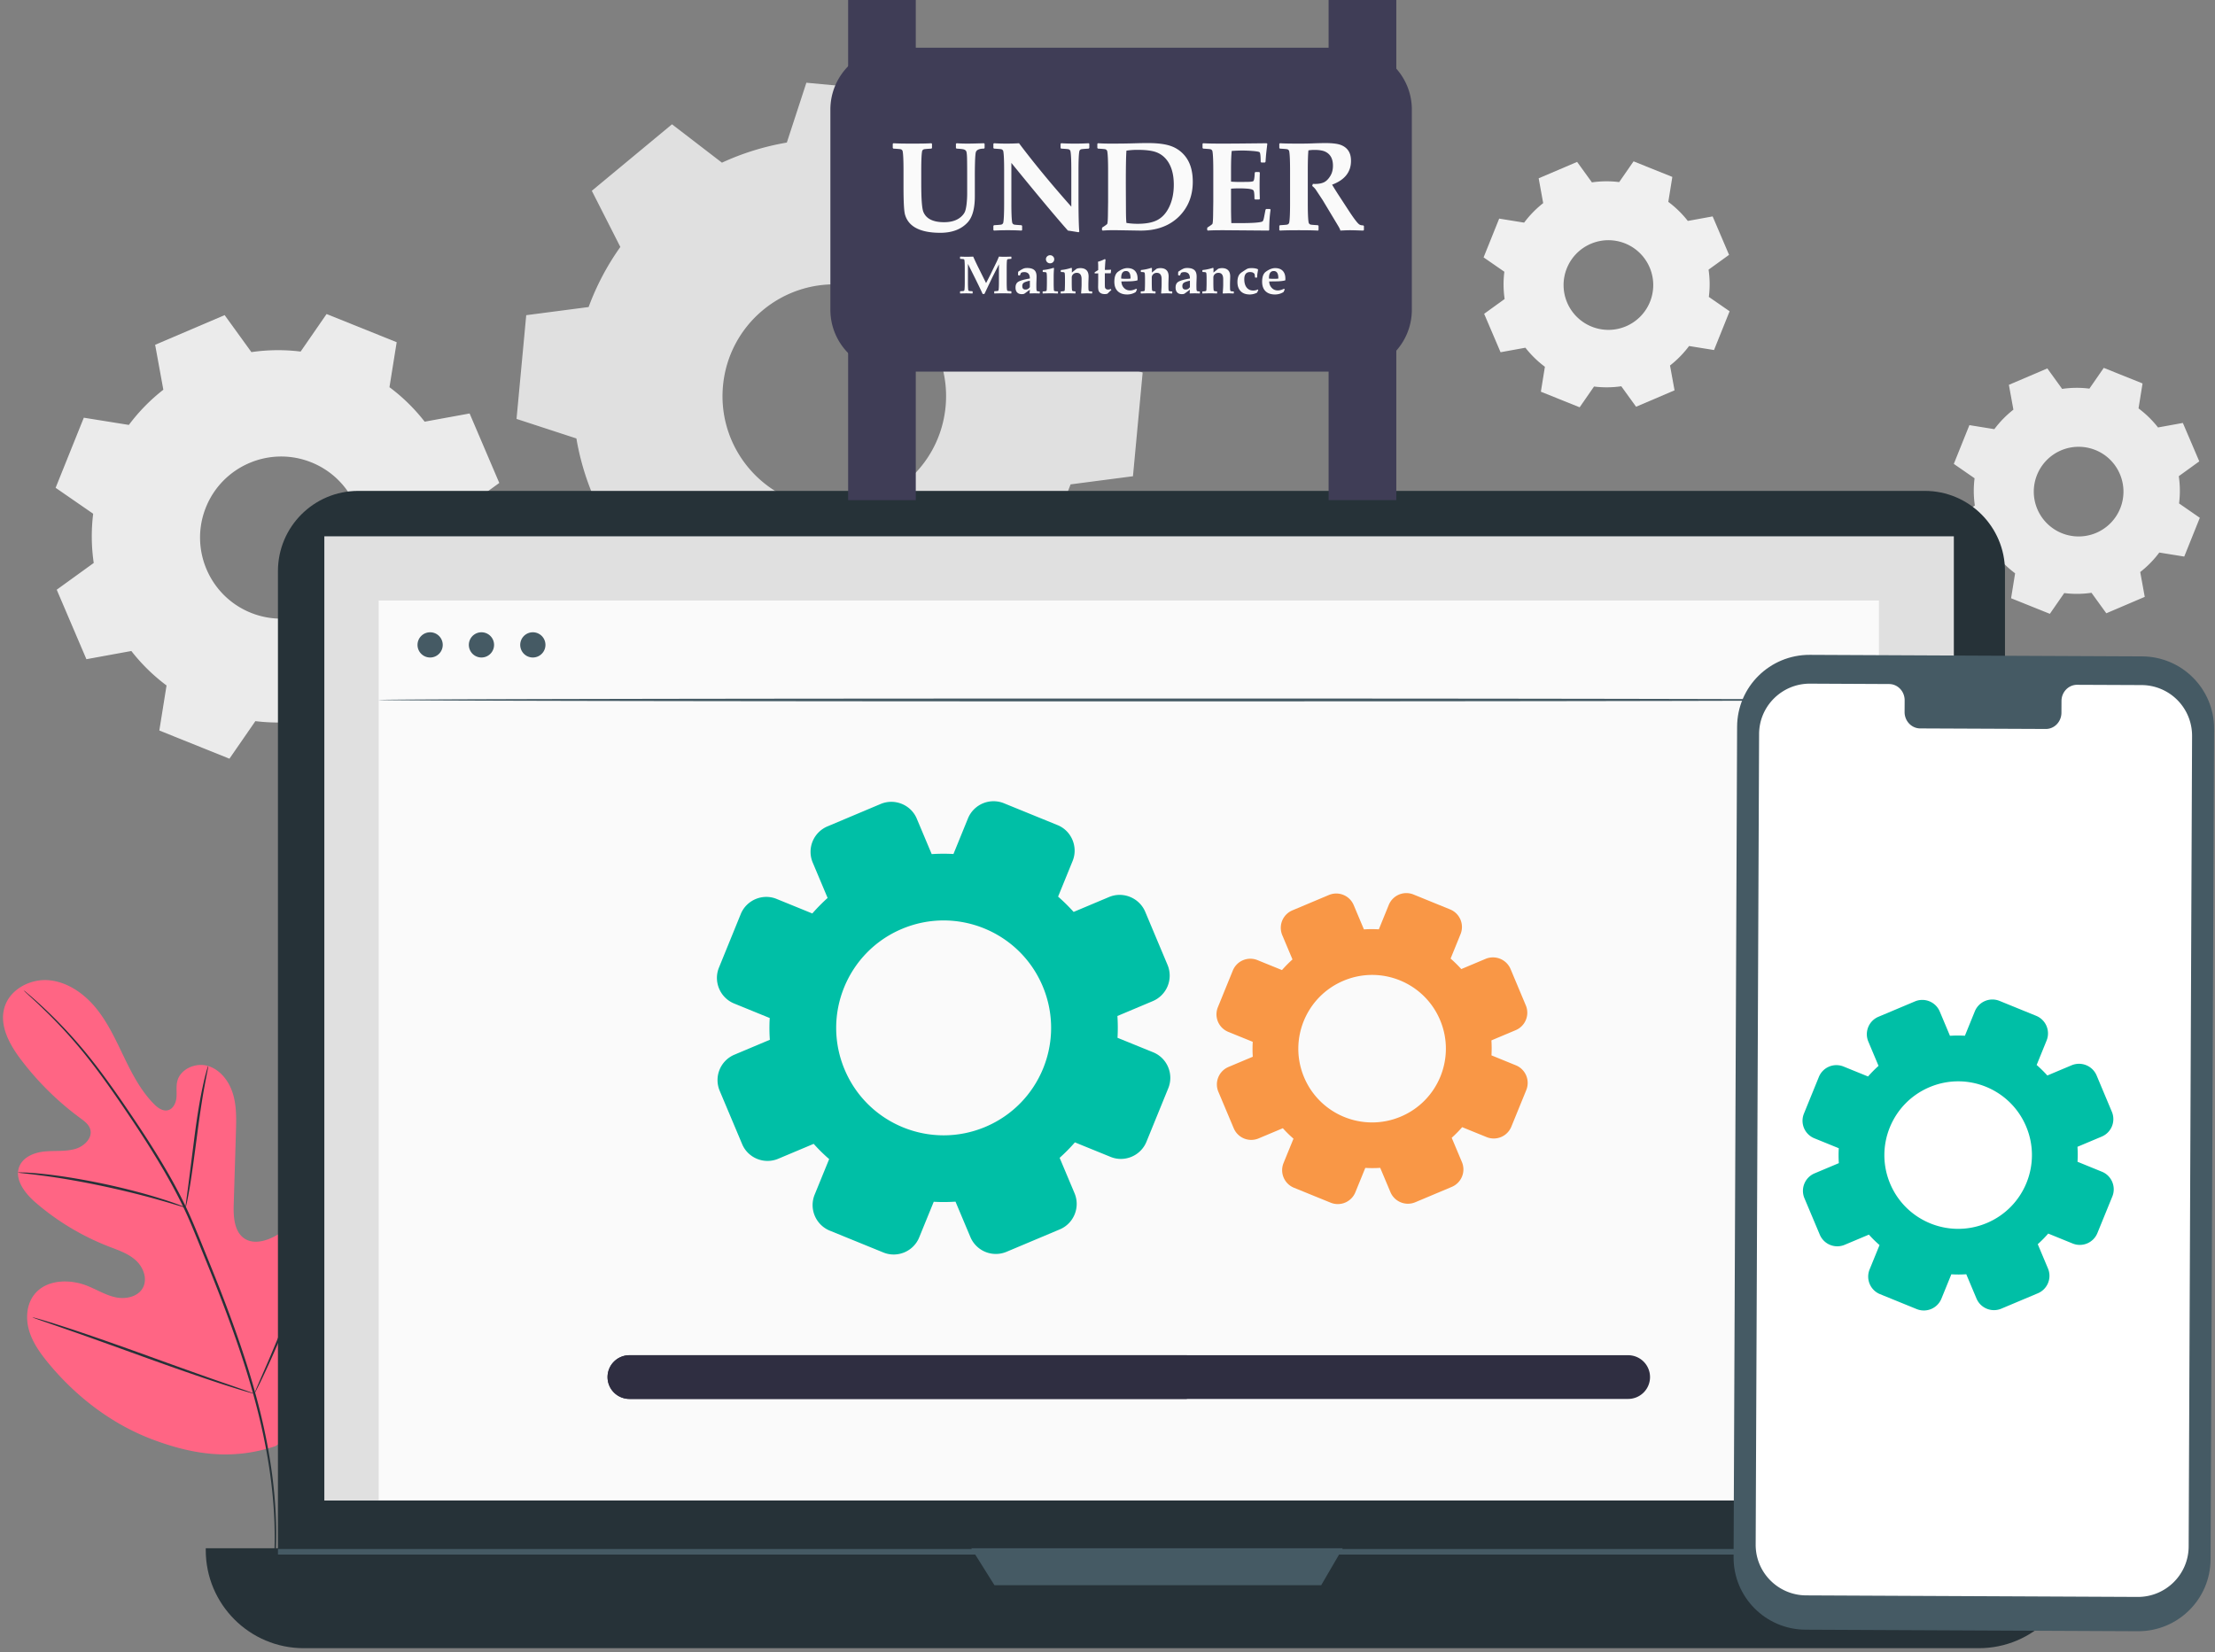 <svg xmlns="http://www.w3.org/2000/svg" fill="none" viewBox="0 0 319 238"><rect x="0" y="0" width="319" height="238" fill="#808080" stroke="none"/><path d="M39.665 208.316c9.898-6.48 12.42-18.893 12.31-30.1-.017-1.872.237-3.839-.627-5.504-.865-1.666-2.935-2.832-4.656-2.086-1.42.618-2.078 2.22-2.895 3.537a11.073 11.073 0 0 1-4.545 4.085c-1.221.587-2.72.928-3.902.254-1.61-.928-1.753-3.165-1.69-5.021.104-3.466.215-6.932.318-10.398.055-1.856.11-3.76-.437-5.536-.539-1.777-1.8-3.451-3.577-3.99-1.784-.539-4.02.428-4.441 2.237-.175.753-.04 1.546-.111 2.316-.072.769-.46 1.618-1.206 1.816-.761.198-1.499-.349-2.046-.904-1.896-1.928-3.157-4.378-4.33-6.813-1.175-2.435-2.309-4.926-4.03-7.02-1.713-2.086-4.116-3.767-6.813-3.989-2.697-.214-5.608 1.356-6.353 3.958-.746 2.601.737 5.306 2.371 7.463a41.73 41.73 0 0 0 8.558 8.447c.587.428 1.214.896 1.428 1.586.38 1.254-.84 2.451-2.094 2.832-1.42.428-2.935.246-4.41.381s-3.077.737-3.672 2.094c-.817 1.879.745 3.91 2.3 5.258a36.195 36.195 0 0 0 10.517 6.33c1.372.531 2.824 1.007 3.918 1.998 1.095.992 1.73 2.673 1.023 3.966-.705 1.293-2.45 1.674-3.894 1.372-1.443-.301-2.728-1.11-4.1-1.657-2.57-1.024-5.917-.928-7.63 1.237-1.127 1.428-1.27 3.442-.762 5.187s1.594 3.26 2.744 4.664c4.03 4.901 9.248 8.899 15.205 11.104 5.957 2.221 11.509 2.911 17.529.896Z" fill="#FF6584"/><path d="M3.417 142.683c0 .008.056.063.183.182.135.127.317.294.547.508.484.444 1.198 1.095 2.086 1.959a70.251 70.251 0 0 1 7.012 7.837c1.356 1.752 2.768 3.743 4.243 5.901 1.467 2.165 3.03 4.481 4.569 6.987 1.546 2.499 3.085 5.172 4.457 8.059.69 1.435 1.3 2.942 1.927 4.473.62 1.531 1.254 3.085 1.888 4.656 2.522 6.297 4.735 12.389 6.274 18.06 1.554 5.663 2.435 10.906 2.768 15.332a60.912 60.912 0 0 1-.08 10.509c-.126 1.237-.245 2.197-.356 2.839-.048.31-.08.555-.103.738-.024.166-.032.254-.024.254s.024-.08.055-.246c.032-.183.08-.421.143-.73.127-.642.27-1.602.42-2.839.286-2.475.508-6.092.19-10.541-.3-4.45-1.157-9.716-2.704-15.403-1.53-5.695-3.736-11.795-6.266-18.1-.634-1.571-1.269-3.133-1.887-4.664-.627-1.531-1.246-3.046-1.936-4.489-1.38-2.903-2.934-5.584-4.489-8.082-1.554-2.499-3.125-4.823-4.6-6.98-1.483-2.157-2.911-4.14-4.283-5.893a67.492 67.492 0 0 0-7.107-7.789 60.124 60.124 0 0 0-2.133-1.911c-.238-.199-.429-.365-.571-.484-.151-.095-.215-.151-.223-.143Z" fill="#263238"/><path d="M26.721 173.957c.024.008.095-.278.206-.785.111-.516.246-1.254.405-2.181.31-1.849.65-4.41 1.023-7.234.365-2.832.746-5.378 1.087-7.218.166-.92.309-1.657.412-2.173.103-.508.15-.801.127-.801-.024-.008-.111.27-.254.777a35.42 35.42 0 0 0-.523 2.158c-.405 1.832-.825 4.386-1.19 7.217-.357 2.792-.674 5.314-.92 7.242-.119.872-.214 1.602-.294 2.189-.079.515-.103.801-.079.809Z" fill="#263238"/><path d="M2.601 168.905c0 .023.341.071.96.134.618.072 1.523.167 2.625.318 2.213.285 5.259.793 8.59 1.499 3.331.706 6.321 1.475 8.463 2.094 1.079.301 1.935.571 2.538.745.595.183.928.278.936.254.008-.024-.31-.159-.896-.381a47.04 47.04 0 0 0-2.507-.856c-2.133-.682-5.123-1.491-8.463-2.197-3.339-.706-6.4-1.174-8.63-1.404a39.511 39.511 0 0 0-2.64-.206c-.627-.016-.976-.024-.976 0Zm34.018 31.876c.008.008.071-.095.174-.285.12-.23.262-.516.436-.857.373-.745.889-1.832 1.507-3.188 1.238-2.713 2.824-6.512 4.521-10.724 1.698-4.219 3.244-8.026 4.426-10.755a443.816 443.816 0 0 0 1.404-3.236l.38-.88c.08-.206.12-.31.112-.317-.008-.008-.072.095-.175.285-.119.23-.262.516-.436.857-.373.745-.888 1.832-1.507 3.188-1.237 2.713-2.824 6.512-4.52 10.724-1.698 4.211-3.245 8.018-4.427 10.755a443.816 443.816 0 0 0-1.404 3.236c-.15.349-.277.642-.372.88-.088.198-.127.309-.12.317Z" fill="#263238"/><path d="M4.68 189.764c0 .007.103.055.317.134l.928.333c.857.294 2.015.698 3.418 1.182 2.887 1 6.861 2.427 11.247 4.014 4.386 1.586 8.376 2.974 11.287 3.918 1.451.468 2.633.841 3.458 1.078.38.112.69.199.944.27.214.056.333.087.34.072 0-.008-.102-.056-.316-.135l-.928-.333c-.857-.294-2.015-.698-3.419-1.182-2.887-1-6.86-2.427-11.247-4.014-4.386-1.586-8.375-2.974-11.286-3.918a129.61 129.61 0 0 0-3.458-1.078c-.381-.111-.69-.199-.944-.27-.222-.056-.341-.079-.341-.071Z" fill="#263238"/><path d="M307.987 58.83a14.875 14.875 0 0 1 2.807 2.745l3.577-.65 2.364 5.535-2.95 2.134c.19 1.285.206 2.602.039 3.926l2.99 2.07-2.244 5.584-3.593-.579a14.828 14.828 0 0 1-2.745 2.808l.651 3.577-5.536 2.364-2.134-2.951c-1.285.19-2.601.206-3.926.04l-2.07 2.99-5.584-2.245.579-3.593a14.844 14.844 0 0 1-2.808-2.744l-3.577.65-2.363-5.536 2.95-2.133a14.485 14.485 0 0 1-.04-3.927l-2.99-2.07 2.245-5.584 3.593.58a14.853 14.853 0 0 1 2.744-2.808l-.65-3.577 5.536-2.364 2.134 2.95a14.447 14.447 0 0 1 3.926-.04l2.07-2.99 5.584 2.245-.579 3.593Zm-6.219 5.997a6.455 6.455 0 0 0-8.399 3.585 6.455 6.455 0 0 0 3.585 8.4 6.455 6.455 0 0 0 8.399-3.586c1.325-3.307-.277-7.075-3.585-8.4Zm-245.677-9.05a26.385 26.385 0 0 1 5.068 4.966l6.473-1.182 4.275 10.01-5.33 3.854c.34 2.324.372 4.712.079 7.099l5.41 3.736-4.062 10.096-6.488-1.038a26.616 26.616 0 0 1-4.965 5.068l1.182 6.472-10.01 4.275-3.854-5.33a26.826 26.826 0 0 1-7.091.079l-3.736 5.41-10.097-4.061 1.04-6.488a26.617 26.617 0 0 1-5.069-4.965l-6.472 1.181-4.275-10.01 5.33-3.854a26.507 26.507 0 0 1-.08-7.09L8.01 70.268l4.061-10.097 6.488 1.039a26.62 26.62 0 0 1 4.965-5.069l-1.181-6.472 10.01-4.275 3.854 5.33a26.512 26.512 0 0 1 7.09-.08l3.736-5.408 10.097 4.06-1.039 6.48ZM44.844 66.605c-5.98-2.403-12.785.5-15.189 6.48-2.403 5.98.5 12.786 6.48 15.19 5.98 2.402 12.786-.5 15.19-6.481 2.402-5.988-.5-12.786-6.48-15.189Z" fill="#EBEBEB" fill-rule="evenodd" clip-rule="evenodd"/><path d="M240.267 29.08a14.85 14.85 0 0 1 2.808 2.744l3.577-.65 2.364 5.536-2.951 2.133c.191 1.285.207 2.602.04 3.926l2.99 2.07-2.244 5.584-3.593-.579a14.886 14.886 0 0 1-2.745 2.808l.651 3.577-5.537 2.364-2.133-2.95a14.772 14.772 0 0 1-3.926.039l-2.07 2.99-5.584-2.245.579-3.593a14.844 14.844 0 0 1-2.808-2.744l-3.577.65-2.364-5.536 2.951-2.133a14.485 14.485 0 0 1-.04-3.926l-2.99-2.07 2.245-5.584 3.593.579a14.854 14.854 0 0 1 2.744-2.808l-.65-3.577 5.536-2.364 2.133 2.95a14.444 14.444 0 0 1 3.926-.039l2.071-2.99 5.583 2.244-.579 3.593Zm-6.218 5.988a6.455 6.455 0 0 0-8.399 3.585 6.455 6.455 0 0 0 3.585 8.4 6.455 6.455 0 0 0 8.399-3.586 6.465 6.465 0 0 0-3.585-8.4Z" fill="#F0F0F0" fill-rule="evenodd" clip-rule="evenodd"/><path d="M132.25 22.298a36.814 36.814 0 0 1 8.653 4.569l8.091-4.109 9.581 11.549-5.528 7.193a37.227 37.227 0 0 1 2.895 9.344l8.621 2.815-1.396 14.943-8.986 1.174a36.803 36.803 0 0 1-4.569 8.654l4.109 8.09-11.549 9.581-7.193-5.528a37.19 37.19 0 0 1-9.344 2.895l-2.816 8.621-14.942-1.396-1.174-8.986a36.807 36.807 0 0 1-8.654-4.569l-8.09 4.109-9.581-11.548 5.528-7.194a37.183 37.183 0 0 1-2.895-9.344l-8.621-2.815 1.396-14.943 8.986-1.174a36.814 36.814 0 0 1 4.569-8.654l-4.109-8.09 11.548-9.58 7.194 5.527a37.19 37.19 0 0 1 9.344-2.895l2.815-8.621 14.943 1.396 1.174 8.986Zm-10.604 18.734c-8.852-.824-16.696 5.687-17.521 14.539-.825 8.852 5.687 16.696 14.538 17.52 8.852.826 16.696-5.678 17.521-14.538.817-8.851-5.687-16.696-14.538-17.52Z" fill="#E0E0E0" fill-rule="evenodd" clip-rule="evenodd"/><path d="M277.205 235.197H51.585c-6.384 0-11.556-5.171-11.556-11.556V82.27c0-6.385 5.172-11.557 11.556-11.557h225.613c6.377 0 11.556 5.172 11.556 11.557v141.37c0 6.385-5.172 11.556-11.549 11.556Z" fill="#263238"/><path d="M284.988 237.425H43.751c-7.797 0-14.118-6.321-14.118-14.118v-.277h269.473v.277c0 7.797-6.321 14.118-14.118 14.118Z" fill="#263238"/><path d="M281.388 77.257H46.71v138.896h234.678V77.257Z" fill="#E0E0E0"/><path d="m139.88 223.03 3.34 5.322h47.057l3.101-5.322H139.88Z" fill="#455A64"/><path d="M270.601 86.505H54.538v129.593h216.063V86.505Z" fill="#FAFAFA"/><path d="M63.762 92.898a1.816 1.816 0 1 1-3.632 0 1.816 1.816 0 0 1 3.632 0Zm7.392 0a1.816 1.816 0 1 1-1.817-1.816c1.008 0 1.817.809 1.817 1.816Zm7.4 0a1.816 1.816 0 1 1-1.816-1.816 1.81 1.81 0 0 1 1.816 1.816Zm192.047 7.931c0 .111-48.375.207-108.028.207-59.676 0-108.035-.096-108.035-.207 0-.111 48.359-.206 108.035-.206 59.653-.008 108.028.087 108.028.206Zm18.153 122.311H40.029v.794h248.725v-.794Z" fill="#455A64"/><path d="m307.892 234.982-47.851-.222c-5.758-.024-10.398-4.696-10.374-10.438l.508-119.639c.023-5.743 4.711-10.375 10.469-10.35l47.851.221c5.758.024 10.398 4.704 10.375 10.438l-.508 119.639c-.024 5.742-4.711 10.375-10.47 10.351Z" fill="#455A64"/><path d="m308.432 98.686-9.28-.04c-1.245-.007-2.26 1.04-2.26 2.341l-.008 1.681c-.008 1.301-1.015 2.348-2.26 2.34l-18.084-.079c-1.246-.008-2.245-1.063-2.245-2.356l.008-1.682c.008-1.3-.999-2.355-2.245-2.355l-3.259-.016-8.122-.04c-4.03-.016-7.321 3.228-7.337 7.25l-.492 116.775c-.016 4.022 3.236 7.29 7.265 7.313l47.756.222c4.029.016 7.313-3.228 7.337-7.249l.492-116.776a7.294 7.294 0 0 0-7.266-7.329Z" fill="#fff"/><path d="m159.73 129.216-5.108 2.149a26.584 26.584 0 0 0-2.237-2.205l2.094-5.139c.817-2.015-.158-4.347-2.173-5.164l-7.725-3.149a3.982 3.982 0 0 0-5.172 2.174l-2.094 5.139a26 26 0 0 0-3.133.016l-2.149-5.108c-.841-2.007-3.18-2.958-5.195-2.118l-7.678 3.236a3.975 3.975 0 0 0-2.118 5.196l2.15 5.108a26.573 26.573 0 0 0-2.205 2.236l-5.14-2.094c-2.014-.825-4.338.159-5.163 2.174l-3.141 7.717c-.825 2.015.159 4.346 2.181 5.171l5.132 2.094a24.092 24.092 0 0 0 .016 3.133l-5.108 2.15a3.972 3.972 0 0 0-2.118 5.195l3.236 7.685c.841 2.007 3.181 2.959 5.195 2.11l5.108-2.149a24.314 24.314 0 0 0 2.229 2.197l-2.094 5.131a3.982 3.982 0 0 0 2.173 5.172l7.726 3.149c2.014.824 4.346-.151 5.163-2.174l2.094-5.131a26 26 0 0 0 3.133-.016l2.149 5.108a3.977 3.977 0 0 0 5.195 2.117l7.686-3.236c2.015-.848 2.959-3.188 2.118-5.195l-2.15-5.108a25.221 25.221 0 0 0 2.197-2.228l5.14 2.093c2.015.825 4.339-.158 5.163-2.173l3.149-7.725c.817-2.015-.15-4.347-2.181-5.171l-5.132-2.086a25.927 25.927 0 0 0-.015-3.141l5.107-2.15a3.986 3.986 0 0 0 2.118-5.195l-3.228-7.686c-.857-1.998-3.188-2.95-5.195-2.109Zm-9.565 12.849c3.315 7.876-.381 16.949-8.257 20.265-7.876 3.315-16.95-.373-20.265-8.257-3.316-7.876.38-16.95 8.256-20.265 7.876-3.315 16.95.381 20.266 8.257Z" fill="#00BFA6"/><path d="m213.958 138.123-3.506 1.475a18.316 18.316 0 0 0-1.539-1.514l1.436-3.53a2.731 2.731 0 0 0-1.491-3.545l-5.298-2.158a2.732 2.732 0 0 0-3.546 1.491l-1.435 3.53c-.714-.04-1.428-.04-2.15.008l-1.475-3.506a2.726 2.726 0 0 0-3.561-1.451l-5.275 2.22a2.73 2.73 0 0 0-1.451 3.562l1.475 3.505c-.539.484-1.039.992-1.515 1.531l-3.529-1.435a2.728 2.728 0 0 0-3.546 1.491l-2.157 5.298a2.725 2.725 0 0 0 1.491 3.545l3.53 1.436c-.04.714-.04 1.436.007 2.149l-3.505 1.476a2.732 2.732 0 0 0-1.452 3.569l2.221 5.274a2.733 2.733 0 0 0 3.561 1.452l3.506-1.475c.476.539.992 1.039 1.531 1.507l-1.436 3.521a2.73 2.73 0 0 0 1.499 3.546l5.299 2.157a2.731 2.731 0 0 0 3.545-1.491l1.436-3.522c.713.04 1.427.04 2.149-.008l1.475 3.506a2.732 2.732 0 0 0 3.569 1.451l5.275-2.22a2.73 2.73 0 0 0 1.451-3.562l-1.475-3.505a17.266 17.266 0 0 0 1.507-1.531l3.53 1.435a2.733 2.733 0 0 0 3.545-1.491l2.165-5.306a2.737 2.737 0 0 0-1.499-3.545l-3.521-1.436c.039-.714.039-1.435-.008-2.157l3.505-1.476a2.728 2.728 0 0 0 1.452-3.561l-2.213-5.274a2.756 2.756 0 0 0-3.577-1.436Zm-6.559 8.82c2.276 5.409-.262 11.636-5.672 13.912-5.409 2.276-11.635-.262-13.911-5.663-2.277-5.409.269-11.636 5.671-13.912 5.409-2.284 11.635.254 13.912 5.663Z" fill="#F99746"/><path d="m298.36 153.451-3.506 1.476a18.328 18.328 0 0 0-1.539-1.515l1.436-3.53a2.731 2.731 0 0 0-1.491-3.545l-5.298-2.158a2.733 2.733 0 0 0-3.546 1.492l-1.435 3.529c-.714-.04-1.428-.04-2.15.008l-1.475-3.506a2.726 2.726 0 0 0-3.561-1.451l-5.275 2.221a2.728 2.728 0 0 0-1.451 3.561l1.475 3.506a18.53 18.53 0 0 0-1.515 1.53l-3.53-1.435a2.727 2.727 0 0 0-3.545 1.491l-2.157 5.298a2.726 2.726 0 0 0 1.491 3.546l3.529 1.435c-.039.714-.039 1.436.008 2.15l-3.505 1.475a2.731 2.731 0 0 0-1.452 3.569l2.221 5.275a2.732 2.732 0 0 0 3.561 1.451l3.506-1.475c.476.539.991 1.039 1.531 1.507l-1.436 3.521a2.73 2.73 0 0 0 1.499 3.546l5.298 2.157a2.735 2.735 0 0 0 3.546-1.491l1.435-3.522c.714.04 1.428.04 2.15-.008l1.475 3.506a2.732 2.732 0 0 0 3.569 1.452l5.275-2.221a2.728 2.728 0 0 0 1.451-3.561l-1.475-3.506a17.266 17.266 0 0 0 1.507-1.531l3.529 1.436a2.735 2.735 0 0 0 3.546-1.491l2.165-5.307c.555-1.38-.111-2.982-1.499-3.545l-3.521-1.436c.039-.713.039-1.435-.008-2.157l3.505-1.475a2.729 2.729 0 0 0 1.452-3.561l-2.213-5.275a2.756 2.756 0 0 0-3.577-1.436Zm-6.56 8.82c2.277 5.41-.261 11.636-5.671 13.912-5.409 2.277-11.635-.262-13.912-5.663-2.276-5.409.27-11.635 5.672-13.912 5.409-2.284 11.635.254 13.911 5.663Z" fill="#00BFA6"/><path d="M237.635 198.37a3.152 3.152 0 0 1-3.149 3.149H90.648a3.152 3.152 0 0 1-3.149-3.149 3.152 3.152 0 0 1 3.149-3.149h143.83a3.153 3.153 0 0 1 3.157 3.149Z" fill="#2F2E41"/><path d="M170.939 195.221H90.648a3.152 3.152 0 0 0-3.149 3.149 3.152 3.152 0 0 0 3.149 3.149h80.283v-6.298h.008Z" fill="#2F2E41"/><path d="M131.889 0h-9.743v72.044h9.743V0Zm69.204 0h-9.75v72.043h9.75V0Z" fill="#3F3D56"/><path d="M201.758 44.614c0 4.04-3.303 7.35-7.343 7.35h-65.906c-4.04 0-7.343-3.304-7.343-7.35V15.79c0-4.039 3.31-7.343 7.343-7.343h65.906c4.04 0 7.343 3.304 7.343 7.343v28.824Z" fill="#3F3D56"/><path d="M194.413 53.531h-65.906c-4.917 0-8.918-4-8.918-8.917V15.79c0-4.917 4.001-8.918 8.918-8.918h65.906c4.917 0 8.918 4.001 8.918 8.918v28.824c0 4.916-4.001 8.917-8.918 8.917Zm-65.906-43.516a5.775 5.775 0 0 0-5.769 5.768v28.824c0 3.181 2.588 5.775 5.769 5.775h65.906c3.182 0 5.769-2.594 5.769-5.775V15.783a5.775 5.775 0 0 0-5.769-5.768h-65.906Z" fill="#3F3D56"/><path d="m141.8 21.32-.089.089c-.7 0-1.095.186-1.184.559-.047.207-.083.657-.106 1.35a68.718 68.718 0 0 0-.027 2.227v2.734c0 1.758-.347 3.013-1.042 3.764-.919.995-2.231 1.492-3.934 1.492-1.555 0-2.768-.258-3.641-.773-.736-.438-1.216-1.059-1.442-1.864-.142-.515-.213-1.858-.213-4.03v-2.29c0-1.409-.039-2.326-.116-2.752a.388.388 0 0 0-.303-.329c-.089-.023-.436-.053-1.041-.088l-.089-.09v-.594l.089-.089c.569.036 1.483.054 2.741.054 1.282 0 2.193-.018 2.733-.054l.089.09v.594l-.089.089c-.605.035-.952.065-1.041.088a.388.388 0 0 0-.303.329c-.077.426-.116 1.343-.116 2.752v1.828c0 2.237.101 3.607.303 4.11.404.995 1.398 1.492 2.982 1.492 1.039 0 1.849-.255 2.43-.764.273-.242.463-.488.57-.736.107-.249.19-.634.249-1.154.053-.486.08-.977.08-1.474v-1.846c0-1.551-.006-2.61-.018-3.178-.012-.533-.047-.88-.106-1.039-.048-.118-.152-.21-.312-.275-.137-.054-.501-.098-1.095-.133l-.089-.09v-.594l.089-.089c.516.036 1.048.054 1.593.054.41 0 1.196-.018 2.359-.054l.089.09v.594Zm15.08 0-.098.089c-.606.035-.953.065-1.042.088a.388.388 0 0 0-.303.329c-.077.426-.115 1.343-.115 2.752v3.604c0 2.657.038 4.388.115 5.193l-.115.08a56.934 56.934 0 0 0-1.522-.24c-1.591-1.781-4.306-5.03-8.145-9.747v5.806c0 1.408.038 2.325.115 2.752a.39.39 0 0 0 .303.328c.089.024.436.053 1.042.089l.089.089v.603l-.089.08a36.86 36.86 0 0 0-3.962 0l-.089-.08v-.603l.089-.09c.606-.035.953-.064 1.042-.088a.388.388 0 0 0 .303-.328c.077-.427.115-1.344.115-2.752v-4.696c0-1.409-.038-2.326-.115-2.752a.388.388 0 0 0-.303-.329c-.089-.023-.436-.053-1.042-.088l-.089-.09v-.603l.089-.08a30.707 30.707 0 0 0 3.606 0c2.136 2.841 4.646 5.886 7.53 9.135v-5.193c0-1.409-.038-2.326-.116-2.752a.386.386 0 0 0-.302-.329c-.089-.023-.436-.053-1.042-.088l-.089-.09v-.603l.089-.08a35.915 35.915 0 0 0 3.961 0l.09.08v.604Zm14.901 4.864c0 2.007-.656 3.67-1.968 4.99a6.617 6.617 0 0 1-2.332 1.5c-.979.384-2.121.565-3.427.541l-3.142-.053a22.238 22.238 0 0 0-2.119.053l-.089-.089v-.248l.045-.107c.439-.278.676-.453.712-.523.053-.107.086-.5.098-1.181l.027-1.989v-4.5c0-1.409-.039-2.326-.116-2.752a.388.388 0 0 0-.303-.329c-.089-.023-.436-.053-1.041-.088l-.089-.09v-.603l.089-.08c.629.036 1.228.054 1.798.054 1.383 0 2.629-.018 3.738-.054a51.95 51.95 0 0 1 1.665-.026c1.543 0 2.727.174 3.552.523a4.515 4.515 0 0 1 2.118 1.811c.522.847.784 1.927.784 3.24Zm-2.733.427c0-1.64-.398-2.9-1.193-3.782a3.366 3.366 0 0 0-1.558-.977c-.593-.177-1.421-.266-2.483-.266-.552 0-1.08.039-1.585.116-.059.662-.089 2.266-.089 4.81l.018 3.88c.006.864.03 1.438.071 1.722.523.083 1.057.125 1.603.125 1.181 0 2.112-.172 2.795-.515.735-.373 1.32-1.006 1.753-1.9.445-.923.668-1.994.668-3.213Zm13.94 3.586c-.131.864-.196 1.84-.196 2.93l-.089.088-6.472-.053c-1.08 0-1.842.018-2.287.053l-.089-.089v-.248l.044-.107c.439-.278.677-.453.712-.523.054-.113.086-.506.098-1.181l.027-1.989v-4.5c0-1.409-.039-2.326-.116-2.752a.386.386 0 0 0-.302-.329c-.089-.023-.437-.053-1.042-.088l-.089-.09v-.603l.089-.08c.599.036 1.525.054 2.777.054 1.116 0 3.238-.018 6.365-.054l.098.071-.116.986c-.036.313-.062.58-.08.799l-.062.825-.089.098h-.517l-.089-.089c-.006-.805-.053-1.263-.142-1.376-.065-.083-.386-.148-.961-.195a18.469 18.469 0 0 0-1.505-.071c-.516 0-1.038.02-1.566.062-.066.621-.098 1.482-.098 2.583v1.838c.468.03.848.044 1.139.044l1.166-.009c.546-.006.855-.05.926-.133.095-.107.157-.506.187-1.198l.089-.09h.552l.089.09a50.616 50.616 0 0 0 0 3.781l-.089.08h-.597l-.089-.089c0-.68-.047-1.083-.142-1.207-.095-.13-.383-.216-.864-.257a15.363 15.363 0 0 0-2.367 0v2.707c0 .775.014 1.527.044 2.255h1.211c1.733 0 2.795-.068 3.186-.204a.29.29 0 0 0 .143-.098c.059-.083.116-.26.169-.532l.214-1.101.089-.098h.543l.098.089Zm13.441 2.93-.089.088c-.042 0-.154-.003-.338-.009a59.727 59.727 0 0 0-1.523-.044c-.302 0-.783.018-1.442.053-.023-.142-.136-.379-.338-.71l-2.207-3.675-.989-1.5a2.453 2.453 0 0 0-.525-.542l.098-.302c.137.006.238.01.303.01.581 0 1.038-.093 1.371-.276.302-.166.581-.456.836-.87.256-.414.383-.908.383-1.482 0-1-.374-1.675-1.121-2.024-.356-.166-.876-.249-1.558-.249-.297 0-.582.024-.855.071-.059.58-.089 1.568-.089 2.965v4.643c0 1.408.039 2.325.116 2.752a.39.39 0 0 0 .303.328c.089.024.436.053 1.041.089l.089.089v.594l-.08.09c-.593-.036-1.507-.054-2.742-.054-1.276 0-2.189.018-2.741.053l-.089-.08v-.603l.089-.09c.605-.035.952-.064 1.041-.088a.388.388 0 0 0 .303-.328c.077-.427.116-1.344.116-2.752v-4.696c0-1.409-.039-2.326-.116-2.752a.388.388 0 0 0-.303-.329c-.089-.023-.436-.053-1.041-.088l-.089-.09v-.603l.089-.08c.581.036 1.495.054 2.741.054.724 0 1.312-.01 1.763-.027a55.679 55.679 0 0 1 2.012-.053c1.026 0 1.78.091 2.261.275.646.248 1.08.669 1.299 1.26.107.29.16.634.16 1.03 0 1.61-.908 2.752-2.723 3.427.296.497.611 1 .943 1.509l1.371 2.104c.807 1.242 1.344 1.95 1.611 2.121.137.089.327.133.57.133l.089.09v.567ZM145.66 42.24l-.039.037a22.838 22.838 0 0 0-1.2-.022c-.556 0-.956.007-1.2.022l-.035-.033v-.255l.039-.038c.265-.015.417-.027.456-.037a.167.167 0 0 0 .132-.14c.034-.18.051-.567.051-1.162V38.08l-.869 1.713c-.049.095-.218.445-.506 1.05l-.713 1.5h-.262c-.135-.31-.318-.701-.549-1.174l-.546-1.113-1.02-2.044v2.602c0 .595.016.983.05 1.163.013.072.057.119.133.139.039.01.191.022.456.037l.039.038v.255l-.039.033a16.716 16.716 0 0 0-1.734 0l-.039-.033v-.255l.039-.038c.265-.015.417-.027.456-.037a.167.167 0 0 0 .132-.14c.034-.18.051-.567.051-1.162V38.63c0-.595-.017-.983-.051-1.163-.013-.072-.057-.118-.132-.138a4.452 4.452 0 0 0-.456-.038l-.039-.037v-.255l.039-.034a19.073 19.073 0 0 0 1.854 0c.086.19.208.457.367.802l.249.518 1.239 2.493.596-1.162.932-1.916c.109-.228.215-.473.319-.735.294.015.491.022.592.022.51 0 .899-.007 1.169-.022l.039.034v.258l-.039.034a4.45 4.45 0 0 0-.455.038c-.076.02-.12.066-.133.138-.034.18-.051.568-.051 1.163v1.983c0 .595.017.983.051 1.163.013.072.057.119.133.139.039.01.191.022.455.037l.039.038v.25Zm4.088-.008-.043.042a13.305 13.305 0 0 0-1.387 0l-.035-.042.035-.502-.756.555a.522.522 0 0 1-.257.079 1.404 1.404 0 0 1-.156.007c-.288 0-.511-.084-.666-.251-.154-.168-.23-.399-.23-.694 0-.39.128-.666.385-.829.278-.177.838-.337 1.68-.48 0-.397-.109-.663-.327-.798a.884.884 0 0 0-.476-.124c-.202 0-.362.04-.479.12l-.148.349-.051.026-.199-.045-.027-.053.02-.442c.428-.305.75-.478.966-.518.091-.017.209-.026.355-.026.511 0 .876.129 1.095.386.158.188.237.475.237.863 0 .095-.004.247-.011.457-.013.35-.02.584-.02.702 0 .377.007.618.02.723.013.103.042.168.089.195.05.028.165.044.347.05l.039.04v.21Zm-1.43-.873v-.923c-.429.09-.718.188-.869.293-.148.102-.222.26-.222.472 0 .34.154.51.464.51.262 0 .471-.117.627-.352Zm3.511-4.009a.56.56 0 0 1-.176.413.583.583 0 0 1-.42.168.59.59 0 0 1-.6-.58c0-.166.058-.305.175-.417a.598.598 0 0 1 .425-.169c.161 0 .3.056.417.169a.55.55 0 0 1 .179.416Zm.538 4.894-.039.037a16.258 16.258 0 0 0-1.068-.026c-.465 0-.82.009-1.064.026l-.039-.037v-.23l.039-.037c.249-.007.404-.026.464-.056.052-.022.08-.082.086-.18.018-.325.027-.674.027-1.046v-.536c0-.485-.02-.773-.059-.863-.02-.05-.076-.081-.167-.093a5.11 5.11 0 0 0-.339-.02l-.039-.037v-.21l.039-.041a6.698 6.698 0 0 0 1.508-.311l.082.048c-.034.456-.051.84-.051 1.152v1.196c0 .182.009.436.027.761.005.098.034.158.086.18.06.03.214.049.464.056l.043.038v.229Zm4.929-.004-.039.041a12.198 12.198 0 0 0-.725-.026c-.182 0-.447.009-.795.026l-.039-.037c.047-.558.07-.988.07-1.29v-.735c0-.61-.228-.915-.686-.915-.239 0-.426.078-.561.236a.616.616 0 0 0-.171.401v.701c0 .648.017 1.045.051 1.193.02.087.171.134.452.139l.039.037v.229l-.039.037a15.944 15.944 0 0 0-.99-.022c-.465 0-.82.009-1.064.026l-.039-.037v-.23l.039-.037c.249-.007.404-.026.464-.056.052-.022.08-.082.085-.18a18 18 0 0 0 .028-1.046v-.536c0-.5-.02-.788-.059-.863-.026-.05-.082-.081-.167-.093a5.11 5.11 0 0 0-.339-.02l-.039-.037v-.21l.039-.041c.467-.043.96-.146 1.477-.311l.085.048-.007.63.67-.54c.171-.067.36-.1.565-.1.413 0 .722.12.927.36.166.194.25.48.25.858 0 .042-.006.216-.016.521a23.9 23.9 0 0 0-.016.653c0 .377.007.618.02.723.013.103.043.168.089.195.047.028.182.044.406.05l.035.037v.22Zm2.766-.476a3.77 3.77 0 0 1-.167.157c-.153.14-.285.268-.394.383a1.28 1.28 0 0 1-.386.06c-.361 0-.624-.102-.791-.304a.71.71 0 0 1-.14-.304 2.887 2.887 0 0 1-.035-.54l.012-.896v-.938h-.105l-.207.008h-.16l-.043-.034v-.097l.032-.056c.046-.03.119-.075.218-.136.117-.07.205-.128.265-.176v-.51c0-.212-.011-.437-.031-.675a8.49 8.49 0 0 0 .471-.157 8.47 8.47 0 0 0 .514-.229l.102.075c-.031.31-.053.588-.066.833l-.036.648h.129c.283 0 .527-.009.733-.026l.043.041-.055.439-.039.037h-.811v1.272c0 .407.006.647.016.72.013.105.059.19.136.255a.503.503 0 0 0 .324.097c.106 0 .235-.027.386-.082l.085.135Zm3.772-1.613c0 .043-.001.106-.004.191l-.042.053c-.343.09-.798.135-1.364.135a41.761 41.761 0 0 1-.924.011c.016.368.134.671.355.911.231.258.532.387.904.387.249 0 .545-.083.888-.248l.094.109-.172.371a2.32 2.32 0 0 1-1.235.349c-.584 0-1.039-.159-1.364-.476-.322-.318-.483-.77-.483-1.358 0-.697.173-1.175.518-1.432.478-.355.932-.533 1.36-.533.465 0 .825.129 1.08.386.259.265.389.647.389 1.144Zm-1.017-.097c0-.675-.218-1.013-.654-1.013-.46 0-.69.335-.69 1.005v.083a6.5 6.5 0 0 0 .803.033c.2 0 .379-.01.537-.033a.935.935 0 0 0 .004-.075Zm6.005 2.186-.039.041a12.17 12.17 0 0 0-.725-.026c-.182 0-.447.009-.795.026l-.039-.037c.047-.558.071-.988.071-1.29v-.735c0-.61-.229-.915-.686-.915-.239 0-.426.078-.561.236a.612.612 0 0 0-.172.401v.701c0 .648.017 1.045.051 1.193.021.087.171.134.452.139l.039.037v.229l-.039.037a15.944 15.944 0 0 0-.99-.022c-.465 0-.82.009-1.064.026l-.039-.037v-.23l.039-.037c.25-.007.404-.026.464-.056.052-.022.081-.082.086-.18.018-.325.027-.674.027-1.046v-.536c0-.5-.02-.788-.058-.863-.026-.05-.082-.081-.168-.093a5.11 5.11 0 0 0-.339-.02l-.039-.037v-.21l.039-.041a6.93 6.93 0 0 0 1.477-.311l.086.048-.008.63.67-.54c.171-.067.36-.1.565-.1.413 0 .722.12.927.36.167.194.25.48.25.858 0 .042-.005.216-.016.521-.01.305-.015.523-.015.653 0 .377.006.618.019.723.013.103.043.168.09.195.046.028.182.044.405.05l.035.037v.22Zm3.978-.008-.042.042a13.33 13.33 0 0 0-1.388 0l-.035-.042.035-.502-.756.555a.519.519 0 0 1-.257.079 1.404 1.404 0 0 1-.156.007c-.288 0-.51-.084-.666-.251-.153-.168-.23-.399-.23-.694 0-.39.129-.666.386-.829.278-.177.838-.337 1.679-.48 0-.397-.109-.663-.327-.798a.88.88 0 0 0-.475-.124c-.203 0-.363.04-.48.12l-.148.349-.05.026-.199-.045-.027-.053.019-.442c.429-.305.751-.478.967-.518a1.98 1.98 0 0 1 .354-.026c.512 0 .877.129 1.095.386.159.188.238.475.238.863 0 .095-.004.247-.012.457-.013.35-.019.584-.019.702 0 .377.006.618.019.723.013.103.043.168.09.195.049.028.165.044.346.05l.039.04v.21Zm-1.43-.873v-.923c-.428.09-.718.188-.869.293-.148.102-.222.26-.222.472 0 .34.155.51.464.51.262 0 .472-.117.627-.352Zm6.321.88-.039.042a12.198 12.198 0 0 0-.725-.026c-.182 0-.447.009-.795.026l-.039-.037c.047-.558.07-.988.07-1.29v-.735c0-.61-.228-.915-.686-.915-.239 0-.426.078-.561.236a.616.616 0 0 0-.171.401v.701c0 .648.017 1.045.051 1.193.02.087.171.134.452.139l.038.037v.229l-.038.037a15.944 15.944 0 0 0-.99-.022c-.465 0-.82.009-1.064.026l-.039-.037v-.23l.039-.037c.249-.007.404-.026.464-.056.052-.022.08-.082.085-.18a18 18 0 0 0 .028-1.046v-.536c0-.5-.02-.788-.059-.863-.026-.05-.082-.081-.167-.093a5.11 5.11 0 0 0-.339-.02l-.039-.037v-.21l.039-.041c.467-.043.96-.146 1.477-.311l.085.048-.008.63.671-.54c.171-.067.359-.1.565-.1.413 0 .722.12.927.36.166.194.249.48.249.858 0 .042-.005.216-.015.521-.011.305-.016.523-.016.653 0 .377.007.618.02.723.013.103.043.168.089.195.047.028.182.044.406.05l.035.037v.22Zm3.526-.457-.171.372a2.318 2.318 0 0 1-1.045.266c-.579 0-1.022-.16-1.328-.48-.307-.32-.46-.759-.46-1.316 0-.515.118-.907.354-1.174a2.02 2.02 0 0 1 .371-.296c.374-.255.623-.408.748-.458.127-.05.321-.075.58-.075.354 0 .646.051.877.154l.039.067a8.98 8.98 0 0 1-.054.35l-.043.254c-.008.043-.02.21-.035.503l-.039.037h-.234l-.039-.037a3.354 3.354 0 0 0-.055-.465c-.114-.195-.334-.293-.658-.293-.551 0-.826.344-.826 1.031 0 .5.11.894.331 1.182.226.297.544.446.955.446.249 0 .468-.051.658-.154l.074.086Zm3.901-1.63-.004.19-.043.053c-.343.09-.798.135-1.364.135a41.803 41.803 0 0 1-.923.011c.015.368.133.671.354.911.231.258.533.387.904.387.25 0 .546-.083.889-.248l.093.109-.171.371c-.38.233-.791.349-1.236.349-.584 0-1.039-.159-1.363-.476-.322-.318-.484-.77-.484-1.358 0-.697.173-1.175.519-1.432.478-.355.931-.533 1.36-.533.465 0 .824.129 1.079.386.26.265.39.647.39 1.144Zm-1.017-.098c0-.675-.219-1.013-.655-1.013-.46 0-.69.335-.69 1.005v.083c.151.022.419.033.803.033.2 0 .379-.01.538-.033l.004-.075Z" fill="#FAFAFA"/></svg>